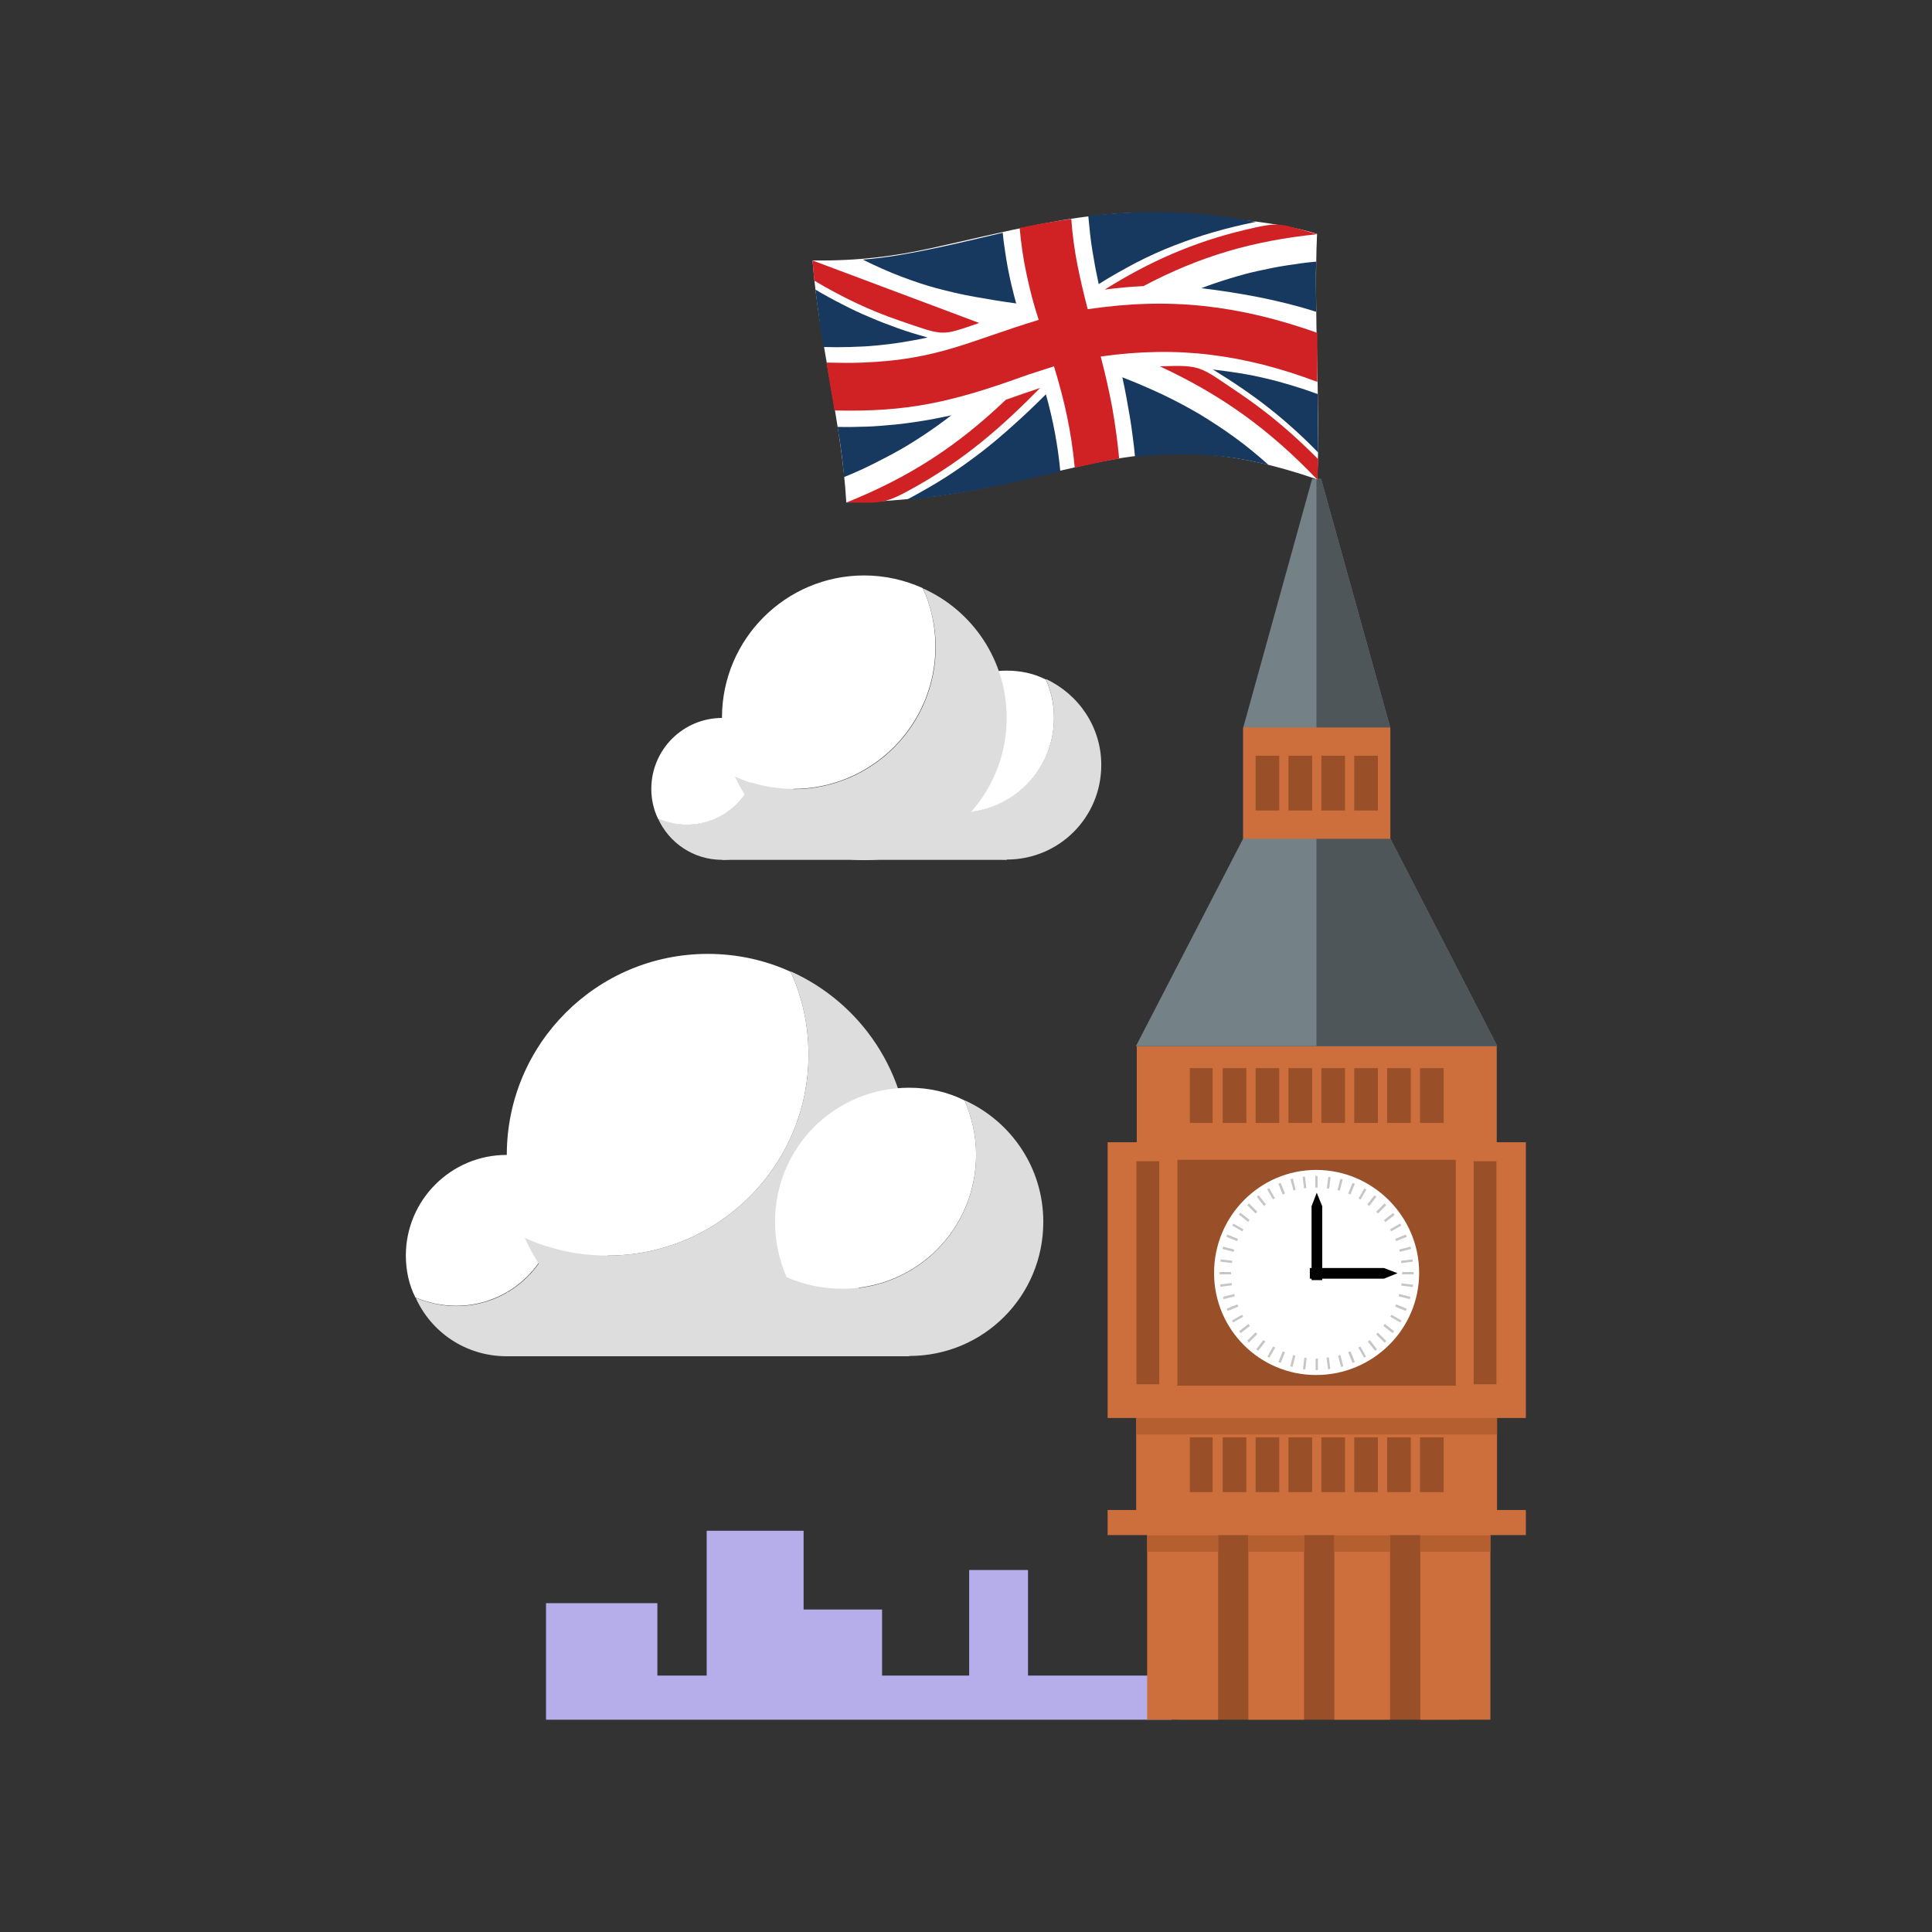 <?xml version="1.0" encoding="UTF-8"?>
<!DOCTYPE svg PUBLIC "-//W3C//DTD SVG 1.1//EN" "http://www.w3.org/Graphics/SVG/1.1/DTD/svg11.dtd">
<!-- Creator: CorelDRAW 2017 -->
<svg xmlns="http://www.w3.org/2000/svg" xml:space="preserve" width="34.727mm" height="34.727mm" version="1.1" style="shape-rendering:geometricPrecision; text-rendering:geometricPrecision; image-rendering:optimizeQuality; fill-rule:evenodd; clip-rule:evenodd"
viewBox="0 0 6698 6698"
 xmlns:xlink="http://www.w3.org/1999/xlink">
 <rect x="0" y="0" width="6698" height="6698" fill="#333333" stroke="none"/>
 <defs>
  <style type="text/css">
   <![CDATA[
    .fil0 {fill:none}
    .fil9 {fill:black}
    .fil13 {fill:#18395F}
    .fil8 {fill:#4E565A}
    .fil7 {fill:#748187}
    .fil6 {fill:#995028}
    .fil5 {fill:#B55E2F}
    .fil1 {fill:#B5AEEB}
    .fil10 {fill:#C5C6C6}
    .fil4 {fill:#CC6F3C}
    .fil12 {fill:#D02225}
    .fil2 {fill:#DDDDDE}
    .fil3 {fill:white}
    .fil11 {fill:white}
   ]]>
  </style>
 </defs>
 <g id="Layer_x0020_1">
  <rect class="fil0" width="6698" height="6698" rx="795" ry="795"/>
  <g id="_1521105104">
   <polygon class="fil1" points="1893,5962 2279,5962 2450,5962 2722,5962 2786,5962 3058,5962 3360,5962 3564,5962 4061,5962 4061,5809 3564,5809 3564,5443 3360,5443 3360,5809 3058,5809 3058,5580 2786,5580 2786,5307 2450,5307 2450,5809 2279,5809 2279,5558 1893,5558 1893,5809 "/>
   <g>
    <path class="fil2" d="M2604 2512c15,31 23,64 23,100 0,136 -110,246 -246,246 -36,0 -69,-8 -100,-21 38,85 123,144 223,144 136,0 246,-110 246,-246 0,-100 -59,-185 -146,-223l0 0z"/>
    <path class="fil3" d="M2627 2612c0,-36 -8,-69 -23,-100 -31,-15 -64,-23 -100,-23 -136,0 -246,110 -246,246 0,36 8,72 23,103 31,13 64,21 100,21 136,0 246,-110 246,-246l0 0z"/>
    <path class="fil2" d="M3626 2355c18,41 28,85 28,133 0,182 -146,328 -328,328 -49,0 -95,-10 -136,-28 51,113 167,192 300,192 182,0 328,-146 328,-328 0,-133 -80,-246 -192,-298l0 0z"/>
    <path class="fil3" d="M3654 2489c0,-49 -10,-92 -28,-133 -41,-21 -87,-31 -136,-31 -182,0 -328,146 -328,328 0,49 10,95 28,136 41,18 87,28 136,28 182,0 328,-146 328,-328l0 0z"/>
    <path class="fil2" d="M3200 2040c28,62 44,131 44,203 0,272 -221,493 -493,493 -72,0 -141,-15 -203,-44 77,172 249,290 449,290 272,0 493,-221 493,-493 0,-200 -118,-372 -290,-449l0 0z"/>
    <path class="fil3" d="M3243 2242c0,-72 -15,-141 -44,-203 -62,-28 -131,-44 -203,-44 -272,0 -493,221 -493,493 0,72 15,141 44,203 62,28 131,44 203,44 272,0 493,-221 493,-493l0 0z"/>
    <polygon class="fil2" points="2504,2825 3490,2825 3490,2981 2504,2981 "/>
   </g>
   <polygon class="fil4" points="5290,4916 3840,4916 3840,3960 5290,3960 "/>
   <polygon class="fil3" points="5079,3925 4053,3925 4053,3668 5079,3668 "/>
   <polygon class="fil4" points="5190,4901 3939,4901 3939,5243 5190,5243 "/>
   <polygon class="fil5" points="5190,4916 3939,4916 3939,4973 5190,4973 "/>
   <polygon class="fil6" points="5132,3931 4106,3931 4106,3674 5132,3674 "/>
   <polygon class="fil4" points="5189,3627 3941,3627 3941,3969 5189,3969 "/>
   <polygon class="fil6" points="4085,5962 4085,5281 5059,5281 5059,5962 "/>
   <polygon class="fil4" points="3840,5235 3840,5322 3977,5322 3977,5962 4223,5962 4223,5322 4328,5322 4328,5962 4521,5962 4521,5322 4626,5322 4626,5962 4819,5962 4819,5322 4924,5322 4924,5962 5167,5962 5167,5322 5290,5322 5290,5235 "/>
   <polygon class="fil7" points="4565,1660 4565,1660 4549,1660 4310,2523 4310,2907 3938,3627 4565,3627 4565,3627 5191,3627 4820,2907 4820,2523 4580,1660 "/>
   <polygon class="fil8" points="4565,1660 4565,1660 4564,1660 4564,3627 4565,3627 4565,3627 5191,3627 4820,2907 4820,2523 4580,1660 "/>
   <polygon class="fil4" points="4821,2908 4309,2908 4310,2907 4310,2523 4310,2522 4819,2522 4820,2523 4820,2907 "/>
   <path class="fil5" d="M5167 5323l-243 0 0 57 243 0 0 -57zm-348 0l-193 0 0 57 193 0 0 -57zm-298 0l-193 0 0 57 193 0 0 -57zm-298 0l-246 0 0 57 246 0 0 -57z"/>
   <path class="fil6" d="M4204 5173l-79 0 0 -190 79 0 0 190zm117 0l-82 0 0 -190 82 0 0 190zm114 0l-82 0 0 -190 82 0 0 190zm114 0l-82 0 0 -190 82 0 0 190zm114 0l-82 0 0 -190 82 0 0 190zm114 0l-82 0 0 -190 82 0 0 190zm114 0l-82 0 0 -190 82 0 0 190zm32 0l0 -190 82 0 0 190 -82 0z"/>
   <path class="fil6" d="M4019 4799l-79 0 0 -773 79 0 0 773zm1029 5l-968 0 2 -4 0 -777 1 -2 963 0 1 2 0 777 2 4zm140 -5l-79 0 0 -773 79 0 0 773z"/>
   <path class="fil6" d="M4204 3893l-79 0 0 -190 79 0 0 190zm117 0l-82 0 0 -190 82 0 0 190zm114 0l-82 0 0 -190 82 0 0 190zm114 0l-82 0 0 -190 82 0 0 190zm114 0l-82 0 0 -190 82 0 0 190zm114 0l-82 0 0 -190 82 0 0 190zm114 0l-82 0 0 -190 82 0 0 190zm32 0l0 -190 82 0 0 190 -82 0z"/>
   <path class="fil6" d="M4435 2810l-82 0 0 -190 82 0 0 190zm114 0l-82 0 0 -190 82 0 0 190zm114 0l-82 0 0 -190 82 0 0 190zm114 0l-82 0 0 -190 82 0 0 190z"/>
   <path class="fil3" d="M4563 4767c-196,0 -354,-158 -354,-354 0,-196 158,-357 354,-357 196,0 357,161 357,357 0,196 -161,354 -357,354l0 0z"/>
   <polygon class="fil9" points="4547,4182 4565,4135 4584,4182 4584,4396 4798,4396 4845,4414 4798,4433 4584,4433 4584,4438 4547,4438 4547,4433 4541,4433 4541,4396 4547,4396 "/>
   <path class="fil10" d="M4474 4088l8 -2 10 39 -8 2 -10 -39zm-81 35l7 -4 20 35 -7 4 -20 -35zm-98 88l5 -7 32 25 -5 7 -32 -25zm-64 250l-1 -8 40 -5 1 8 -40 5zm381 285l-8 1 -5 -40 8 -1 5 40zm-83 -627l-8 1 -5 -40 8 -1 5 40zm329 260l-1 -8 40 -5 1 8 -40 5zm-496 304l-7 -5 25 -32 7 5 -25 32zm385 -502l-7 -5 25 -32 7 5 -25 32zm49 416l5 -7 32 25 -5 7 -32 -25zm-558 -267l2 -8 39 10 -2 8 -39 -10zm243 409l-8 -2 10 -39 8 2 -10 39zm164 -611l-8 -2 10 -39 8 2 -10 39zm204 366l2 -8 39 10 -2 8 -39 -10zm-574 91l-4 -7 35 -20 4 7 -35 20zm548 -316l-4 -7 35 -20 4 7 -35 20zm-114 403l7 -4 20 35 -7 4 -20 -35zm-149 -595l8 0 0 40 -8 0 0 -40zm-128 27l8 -3 15 37 -8 3 -15 -37zm-180 184l3 -8 37 15 -3 8 -37 -15zm188 437l-8 -3 15 -37 8 3 -15 37zm242 -584l-8 -3 15 -37 8 3 -15 37zm155 389l3 -8 37 15 -3 8 -37 -15zm-581 15l-3 -8 37 -15 3 8 -37 15zm584 -242l-3 -8 37 -15 3 8 -37 15zm-166 385l8 -3 15 37 -8 3 -15 -37zm-350 -510l6 -6 29 29 -6 6 -29 -29zm6 476l-6 -6 29 -29 6 6 -29 29zm447 -447l-6 -6 29 -29 6 6 -29 29zm-6 419l6 -6 29 29 -6 6 -29 -29zm-543 -208l0 -8 40 0 0 8 -40 0zm633 0l0 -8 40 0 0 8 -40 0zm-300 292l8 0 0 40 -8 0 0 -40zm-204 -561l7 -5 25 32 -7 5 -25 -32zm-126 225l1 -8 40 5 -1 8 -40 -5zm294 374l-8 -1 5 -40 8 1 -5 40zm83 -627l-8 -1 5 -40 8 1 -5 40zm250 336l1 -8 40 5 -1 8 -40 -5zm-557 165l-5 -7 32 -25 5 7 -32 25zm502 -385l-5 -7 32 -25 5 7 -32 25zm-61 414l7 -5 25 32 -7 5 -25 -32zm-470 -402l4 -7 35 20 -4 7 -35 -20zm129 458l-7 -4 20 -35 7 4 -20 35zm316 -548l-7 -4 20 -35 7 4 -20 35zm103 406l4 -7 35 20 -4 7 -35 -20zm-578 -61l-2 -8 39 -10 2 8 -39 10zm611 -164l-2 -8 39 -10 2 8 -39 10zm-214 360l8 -2 10 39 -8 2 -10 -39z"/>
   <path class="fil11" d="M4567 1662c-287,-99 -483,-104 -674,-75 -191,30 -378,94 -646,133 -51,6 -103,11 -155,15 -52,4 -105,6 -158,7 -8,-140 -32,-278 -56,-417 -24,-139 -50,-278 -61,-422 165,2 288,-16 408,-42 120,-26 238,-56 393,-86 167,-32 323,-47 477,-32 155,15 326,23 471,68 -6,141 -3,282 0,423 3,142 7,284 1,427z"/>
   <path class="fil12" d="M2893 1423c126,3 228,-4 328,-23 100,-19 198,-49 315,-91 20,-7 39,-14 59,-20 20,-6 40,-13 59,-19 18,59 33,115 45,172 12,57 21,117 27,179 51,-10 101,-23 154,-31 -6,-63 -14,-119 -24,-177 -11,-58 -24,-116 -40,-177 134,-19 259,-21 381,-6 122,15 243,46 370,94 0,-28 0,-57 0,-85 0,-28 0,-57 0,-85 -135,-48 -263,-79 -393,-93 -130,-14 -261,-10 -403,11 -14,-54 -26,-104 -36,-155 -10,-51 -17,-102 -21,-158 -30,4 -60,9 -90,14 -30,5 -59,11 -89,17 5,57 13,110 24,161 11,52 24,103 42,158 -119,36 -205,70 -295,97 -90,27 -183,46 -315,51 -21,1 -42,1 -63,1 -21,0 -42,-1 -63,-1 5,28 9,56 14,83 5,28 9,56 14,83z"/>
   <path class="fil12" d="M3394 1120c-134,46 -119,45 -274,-8 -106,-36 -201,-82 -297,-139 -2,-23 -4,-47 -6,-70l576 216zm627 150c145,-5 136,-1 274,92 101,68 190,144 275,230 -1,24 -1,47 -3,71 -165,-173 -329,-292 -546,-393zm-58 -278c-45,2 -88,6 -133,12 154,-97 309,-165 486,-207 121,-29 119,-22 226,8 8,2 16,5 24,7 -223,23 -406,76 -604,181zm-476 394c40,-14 79,-28 119,-41 -137,139 -258,244 -429,341 -115,65 -120,57 -242,56 218,-88 382,-194 552,-356z"/>
   <path class="fil13" d="M4563 1081c0,-58 -2,-117 0,-174 -36,3 -67,8 -101,13 -34,5 -67,12 -99,19 -33,7 -65,16 -98,26 -33,10 -66,21 -100,34 137,17 270,41 398,82zm-1708 123c-3,-17 -5,-33 -8,-50 -3,-17 -5,-33 -7,-50 -2,-17 -4,-33 -7,-50 -2,-17 -4,-33 -6,-50 32,19 63,36 95,52 31,16 62,31 94,44 32,14 64,26 97,38 33,12 67,22 103,32 -31,7 -61,12 -91,17 -30,5 -59,8 -89,11 -29,3 -59,4 -89,5 -30,1 -61,1 -93,0zm1714 161l1 204c-28,-29 -56,-56 -85,-82 -29,-26 -58,-51 -88,-74 -30,-24 -61,-46 -93,-68 -32,-22 -65,-43 -99,-64 32,4 64,8 94,13 31,5 61,11 90,18 30,7 59,15 89,24 30,9 60,19 90,30zm-1665 117c2,14 4,29 7,43 2,14 4,29 6,43 2,14 4,29 5,43 2,14 3,29 4,43 35,-14 68,-29 100,-45 32,-16 63,-32 93,-49 30,-17 60,-36 90,-56 30,-20 59,-41 89,-64 -34,7 -67,14 -99,19 -32,5 -65,10 -97,13 -32,3 -65,6 -97,7 -33,1 -66,2 -101,1zm869 -733c2,20 4,40 6,60 2,20 5,39 8,59 3,19 7,39 10,58 4,20 8,39 12,59 44,-28 88,-52 131,-75 43,-22 87,-42 131,-59 44,-17 90,-33 136,-46 47,-14 95,-25 147,-36 -51,-9 -100,-17 -148,-22 -48,-5 -96,-9 -143,-11 -47,-2 -95,-1 -143,1 -48,2 -98,6 -149,11zm-297 56c2,22 5,42 8,63 3,20 6,40 10,61 4,20 8,41 13,61 5,20 10,41 16,62 -52,-7 -99,-15 -144,-23 -45,-8 -87,-18 -129,-29 -42,-11 -83,-25 -125,-41 -43,-16 -87,-36 -134,-59 80,-6 162,-21 244,-38 82,-17 163,-37 241,-55zm459 779c-2,-24 -5,-47 -8,-70 -3,-23 -6,-46 -10,-69 -4,-23 -8,-45 -12,-68 -4,-23 -9,-46 -14,-69 49,19 95,39 140,60 44,21 87,44 128,68 41,25 81,51 121,80 40,29 79,61 118,96 -40,-10 -79,-18 -117,-24 -38,-6 -75,-9 -113,-11 -38,-2 -75,-2 -114,-1 -39,1 -78,4 -119,7zm-259 50c-2,-23 -5,-45 -8,-68 -3,-22 -7,-45 -11,-67 -4,-22 -9,-44 -14,-66 -5,-22 -11,-44 -17,-66 -40,40 -78,76 -115,109 -37,33 -73,64 -111,93 -38,29 -77,57 -119,84 -42,27 -88,53 -138,80 48,-5 94,-10 138,-17 44,-7 88,-14 131,-23 43,-8 86,-17 129,-27 44,-10 88,-20 134,-31z"/>
   <path class="fil2" d="M1899 4037c22,44 33,91 33,142 0,192 -156,349 -349,349 -51,0 -98,-11 -142,-29 54,120 174,203 316,203 192,0 349,-156 349,-349 0,-142 -84,-261 -207,-316l0 0z"/>
   <path class="fil3" d="M1931 4179c0,-51 -11,-98 -33,-142 -44,-22 -91,-33 -142,-33 -192,0 -349,156 -349,349 0,51 11,102 33,145 44,18 91,29 142,29 192,0 349,-156 349,-349l0 0z"/>
   <path class="fil2" d="M2741 3369c40,87 62,185 62,287 0,385 -312,697 -697,697 -102,0 -200,-22 -287,-62 109,243 352,410 636,410 385,0 697,-312 697,-697 0,-283 -167,-527 -410,-636l0 0z"/>
   <path class="fil3" d="M2803 3656c0,-102 -22,-200 -62,-287 -87,-40 -185,-62 -287,-62 -385,0 -697,312 -697,697 0,102 22,200 62,287 87,40 185,62 287,62 385,0 697,-312 697,-697l0 0z"/>
   <polygon class="fil2" points="1757,4480 3152,4480 3152,4702 1757,4702 "/>
   <path class="fil2" d="M3344 3815c25,58 40,120 40,189 0,258 -207,465 -465,465 -69,0 -134,-15 -192,-40 73,160 236,272 425,272 258,0 465,-207 465,-465 0,-189 -113,-349 -272,-421l0 0z"/>
   <path class="fil3" d="M3384 4004c0,-69 -15,-131 -40,-189 -58,-29 -123,-44 -192,-44 -258,0 -465,207 -465,465 0,69 15,134 40,192 58,25 123,40 192,40 258,0 465,-207 465,-465l0 0z"/>
  </g>
 </g>
</svg>
